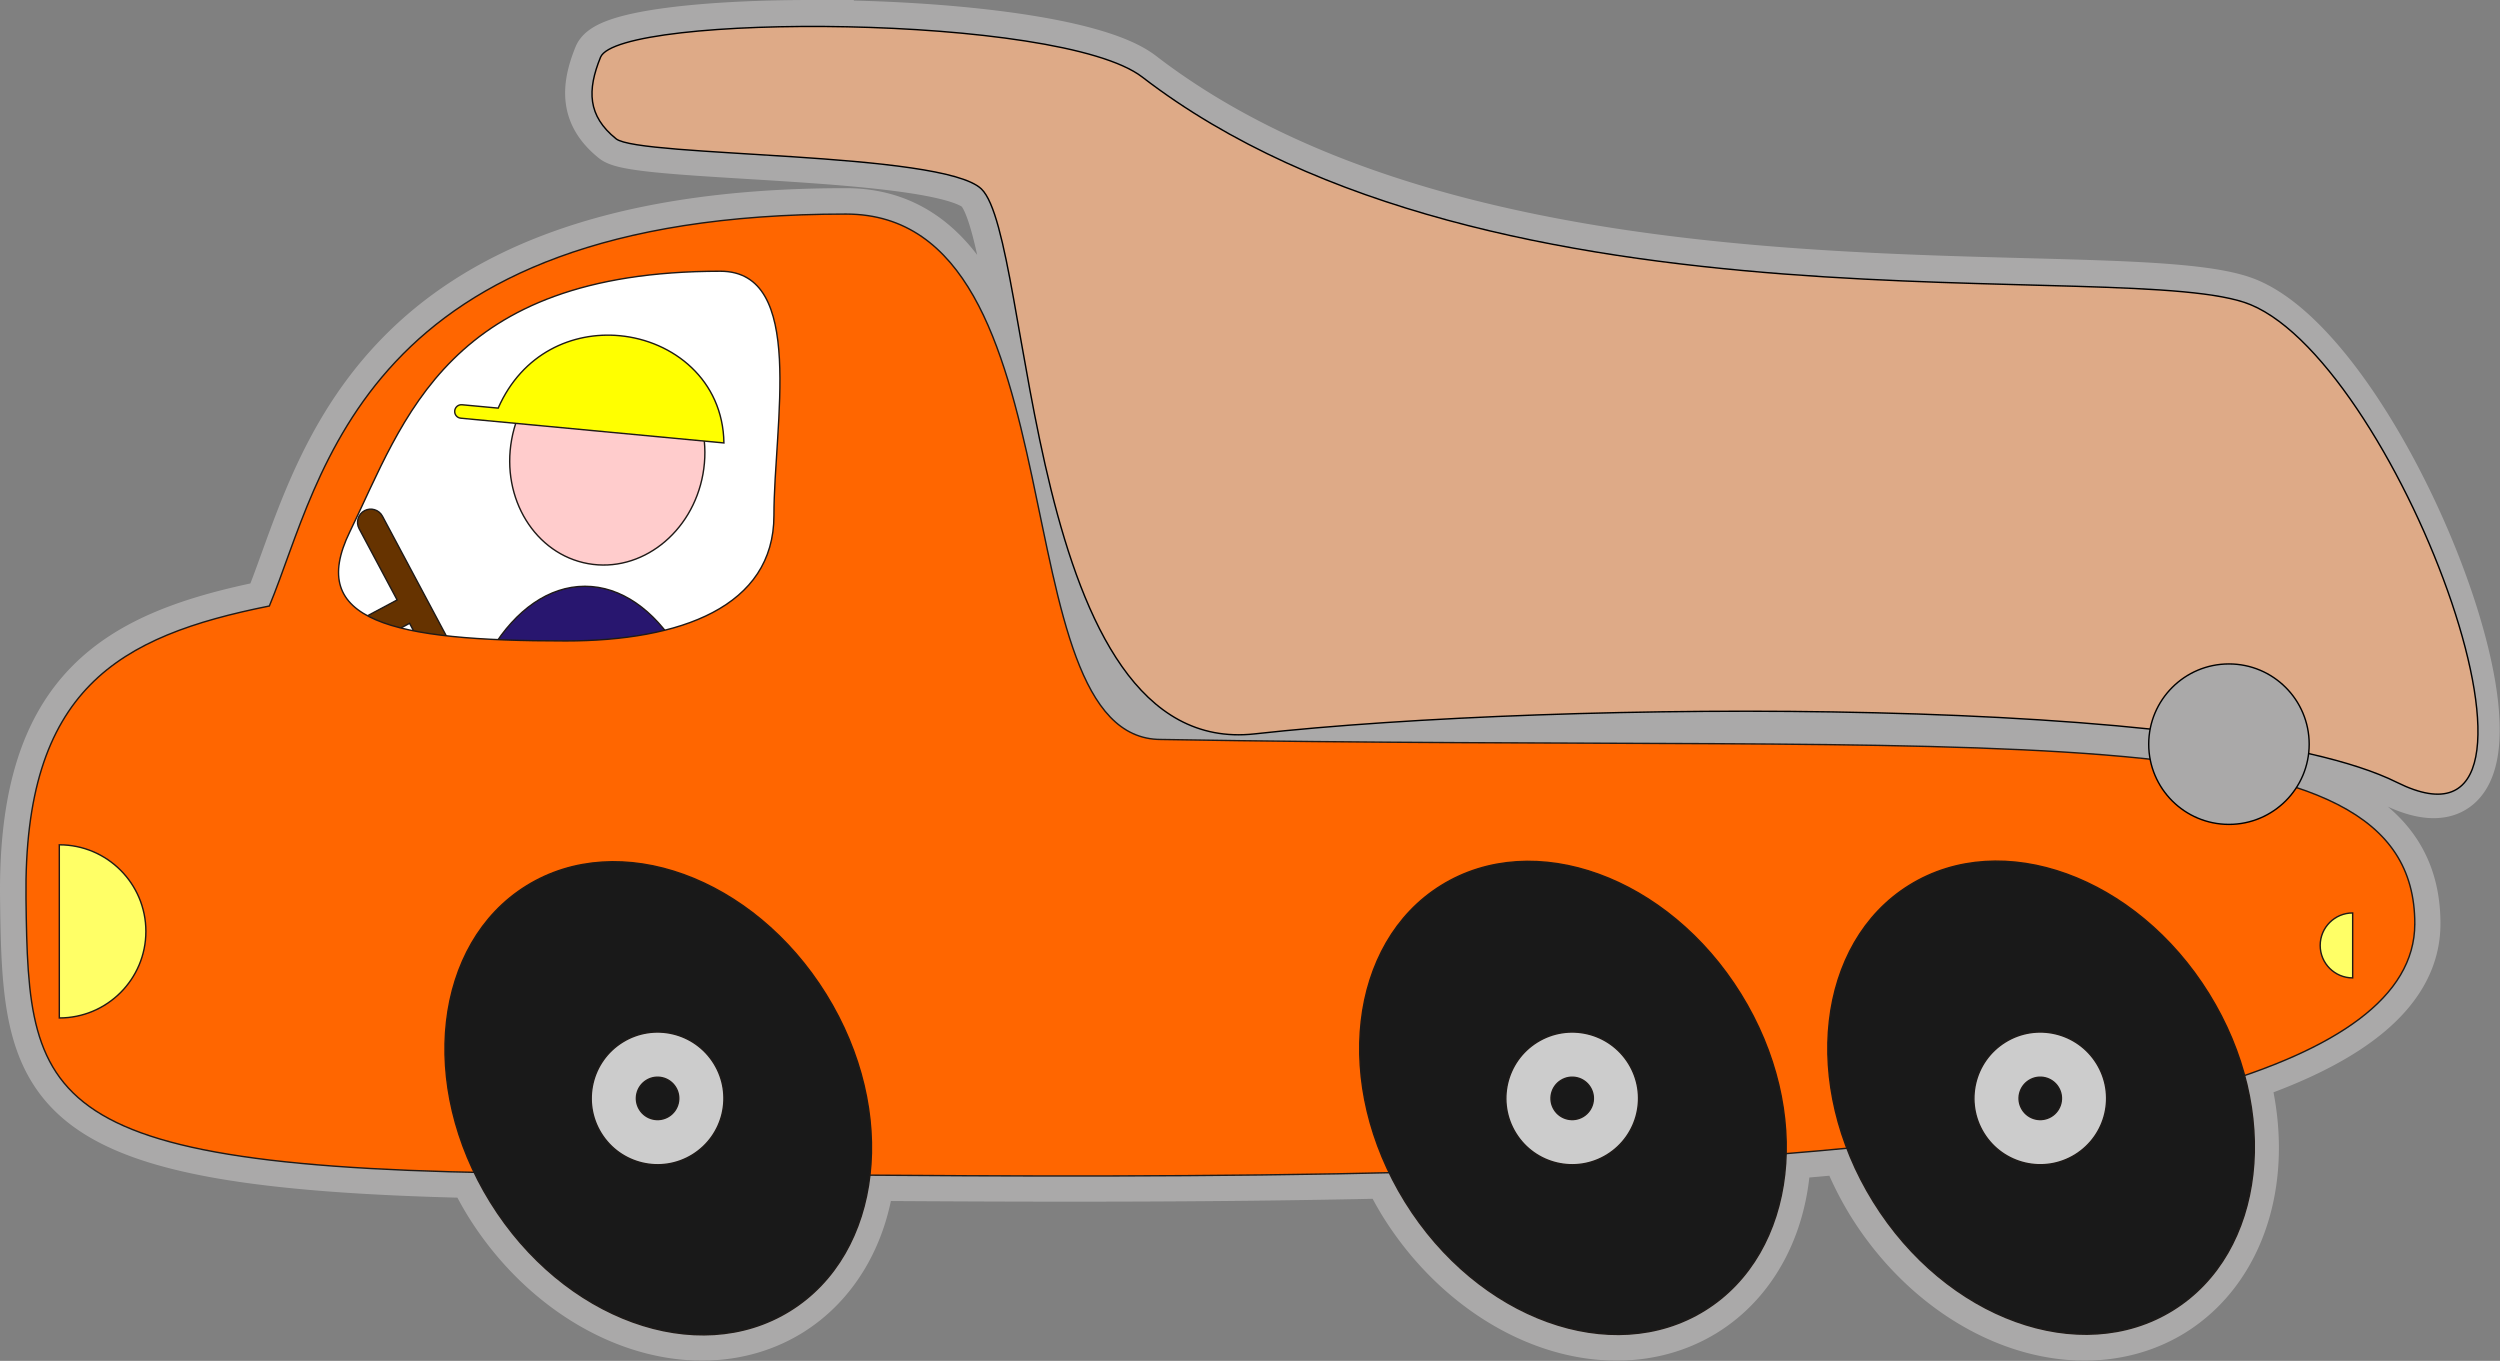 <?xml version="1.0" encoding="UTF-8" standalone="no"?>
<!-- Creator: CorelDRAW -->

<svg
   xmlns:dc="http://purl.org/dc/elements/1.1/"
   xmlns:cc="http://creativecommons.org/ns#"
   xmlns:rdf="http://www.w3.org/1999/02/22-rdf-syntax-ns#"
   xmlns:svg="http://www.w3.org/2000/svg"
   xmlns="http://www.w3.org/2000/svg"
   xmlns:sodipodi="http://sodipodi.sourceforge.net/DTD/sodipodi-0.dtd"
   xmlns:inkscape="http://www.inkscape.org/namespaces/inkscape"
   xml:space="preserve"
   width="136.7mm"
   height="74.411mm"
   style="clip-rule:evenodd;fill-rule:evenodd;image-rendering:optimizeQuality;shape-rendering:geometricPrecision;text-rendering:geometricPrecision"
   viewBox="0 0 136.7 74.411"
   version="1.1"
   id="svg119"
   sodipodi:docname="car-17.svg"
   inkscape:version="0.92.3 (2405546, 2018-03-11)"><rect x="0" y="0" width="136.7" height="74.411" fill="#808080" stroke="none"/><sodipodi:namedview
   pagecolor="#ffffff"
   bordercolor="#666666"
   borderopacity="1"
   objecttolerance="10"
   gridtolerance="10"
   guidetolerance="10"
   inkscape:pageopacity="0"
   inkscape:pageshadow="2"
   inkscape:window-width="1920"
   inkscape:window-height="1017"
   id="namedview121"
   showgrid="false"
   fit-margin-top="0"
   fit-margin-left="0"
   fit-margin-right="0"
   fit-margin-bottom="0"
   showborder="false"
   inkscape:zoom="2.9380889"
   inkscape:cx="258.33119"
   inkscape:cy="140.61919"
   inkscape:window-x="-4"
   inkscape:window-y="9"
   inkscape:window-maximized="1"
   inkscape:current-layer="svg119"
   showguides="true"
   inkscape:guide-bbox="true" />
 <defs
   id="defs4"><style
     type="text/css"
     id="style2">
   <![CDATA[
    .str1 {stroke:#1F1A17;stroke-width:0.076}
    .str0 {stroke:#AAA9A9;stroke-width:2.822}
    .fil5 {fill:#0093DD}
    .fil2 {fill:#28166F}
    .fil4 {fill:#383431}
    .fil1 {fill:#AAA9A9}
    .fil7 {fill:#DA251D}
    .fil11 {fill:#DEDEDD}
    .fil0 {fill:white}
    .fil9 {fill:#191919}
    .fil6 {fill:#663300}
    .fil13 {fill:#669966}
    .fil16 {fill:#996699}
    .fil10 {fill:#CCCCCC}
    .fil12 {fill:#CCCCFF}
    .fil14 {fill:red}
    .fil15 {fill:#FF6600}
    .fil3 {fill:#FFCCCC}
    .fil8 {fill:#FFFF66}
   ]]>
  </style></defs>
 
<g
   id="g6266"
   transform="translate(-1.1,-8.889)"><path
     inkscape:connector-curvature="0"
     id="path5745"
     d="m 44.86,10.302 c -5.701,0.038 -10.555,0.626 -10.983,1.682 -0.728,1.793 -0.711,3.195 0.851,4.45 1.258,1.012 17.811,0.689 19.942,2.737 2.841,2.73 2.329,31.147 14.92,29.751 12.016,-1.333 34.098,-1.837 49.088,-0.243 a 4.387,4.387 0 0 0 -0.093,0.896 4.387,4.387 0 0 0 0.082,0.824 c -11.276,-1.229 -29.217,-0.647 -54.095,-1.081 -8.981,0 -4.072,-28.729 -17.223,-28.729 -26.535,0 -28.6,14.367 -31.528,21.431 -8.248,1.651 -13.449,4.533 -13.307,16 0.131,10.581 0.558,14.434 24.48,14.967 a 13.664,10.79 58.225 0 0 0.883,1.639 13.664,10.79 58.225 0 0 16.367,5.935 13.664,10.79 58.225 0 0 4.371,-7.419 c 8.723,0.06 18.549,0.091 28.401,-0.133 a 13.664,10.79 58.225 0 0 0.872,1.617 13.664,10.79 58.225 0 0 16.368,5.935 13.664,10.79 58.225 0 0 4.454,-8.591 c 1.125,-0.091 2.234,-0.19 3.328,-0.295 a 13.664,10.79 58.225 0 0 1.444,2.951 13.664,10.79 58.225 0 0 16.367,5.935 13.664,10.79 58.225 0 0 3.908,-12.848 c 5.829,-1.987 9.376,-4.677 9.376,-8.316 0,-3.715 -2.144,-6.016 -6.477,-7.449 a 4.387,4.387 0 0 0 0.675,-1.904 c 1.883,0.438 3.453,0.945 4.621,1.528 10.427,5.196 0.205,-22.684 -7.991,-26.08 -6.553,-2.715 -41.258,2.388 -60.509,-12.428 -2.531,-1.948 -11.263,-2.809 -18.593,-2.761 z"
     style="fill:#ffffff;stroke:#aaa9a9;stroke-width:2.822;stroke-miterlimit:4;stroke-dasharray:none;stroke-opacity:1" /><g
     transform="translate(1.107,-8.885)"
     style="stroke-width:0.078;stroke-miterlimit:4;stroke-dasharray:none"
     id="g1189"><ellipse
       style="fill:#28166f;stroke:#1f1a17;stroke-width:0.078;stroke-miterlimit:4;stroke-dasharray:none"
       ry="11.633"
       rx="7.174"
       cy="61.466"
       cx="31.978"
       class="fil2 str1"
       id="_87630416" /><ellipse
       style="fill:#ffcccc;stroke:#1f1a17;stroke-width:0.078;stroke-miterlimit:4;stroke-dasharray:none"
       cy="36.204"
       cx="40.244"
       ry="5.932"
       rx="5.315"
       transform="rotate(10.196)"
       class="fil3 str1"
       id="_87630368" /><path
       style="fill:#ffff00;stroke:#1f1a17;stroke-width:0.078;stroke-miterlimit:4;stroke-dasharray:none"
       d="m 39.577,41.994 c -0.051,-3.438 -2.757,-5.588 -5.7,-5.864 -2.57,-0.241 -5.32,0.95 -6.644,3.96 l -1.974,-0.184 c -0.204,-0.019 -0.383,0.129 -0.402,0.333 -0.019,0.204 0.129,0.383 0.333,0.402 z"
       id="_87630272"
       inkscape:connector-curvature="0"
       sodipodi:nodetypes="cscsscc" /><path
       style="fill:#663300;stroke:#1f1a17;stroke-width:0.078;stroke-miterlimit:4;stroke-dasharray:none"
       inkscape:connector-curvature="0"
       d="m 19.924,45.698 h 10e-5 c 0.351,-0.187 0.792,-0.053 0.979,0.298 l 4.844,9.081 c 0.187,0.351 0.053,0.792 -0.298,0.979 l -10e-5,10e-5 c -0.351,0.187 -0.792,0.053 -0.979,-0.298 l -2.081,-3.902 -5.155,2.75 -0.681,-1.277 5.155,-2.75 -2.081,-3.902 c -0.187,-0.351 -0.053,-0.792 0.298,-0.979 z"
       class="fil6 str1"
       id="_87630176" /><path
       style="fill:#ff6600;stroke:#1f1a17;stroke-width:0.078;stroke-miterlimit:4;stroke-dasharray:none"
       inkscape:connector-curvature="0"
       d="m 132.034,68.286 c 0,16.103 -69.273,13.659 -99.642,13.659 -30.369,0 -30.836,-3.569 -30.978,-15.036 -0.142,-11.467 5.059,-14.348 13.307,-15.999 2.928,-7.064 4.992,-21.431 31.527,-21.431 13.152,0 8.243,28.729 17.224,28.729 46.275,0.808 68.562,-1.907 68.562,10.078 z M 42.312,45.962 c 0,4.998 -5.127,6.859 -11.388,6.859 -9.548,0 -14.181,-1.089 -11.806,-5.963 2.987,-6.131 5.313,-14.253 20.265,-14.253 4.703,0 2.929,8.36 2.929,13.358 z"
       class="fil7 str1"
       id="_87630128"
       sodipodi:nodetypes="csscsccsssss" /><path
       style="fill:#ffff66;stroke:#1f1a17;stroke-width:0.078;stroke-miterlimit:4;stroke-dasharray:none"
       inkscape:connector-curvature="0"
       d="m 3.236,68.702 v 4.734 c 2.614,0 4.734,-2.12 4.734,-4.734 0,-2.614 -2.12,-4.734 -4.734,-4.734 z"
       class="fil8 str1"
       id="_87630080" /><path
       style="fill:#ffff66;stroke:#1f1a17;stroke-width:0.078;stroke-miterlimit:4;stroke-dasharray:none"
       inkscape:connector-curvature="0"
       d="m 128.637,69.47 v 1.776 c -0.981,0 -1.776,-0.795 -1.776,-1.776 0,-0.981 0.795,-1.776 1.776,-1.776 z"
       class="fil8 str1"
       id="_87630032" /><ellipse
       style="fill:#191919;stroke:#1f1a17;stroke-width:0.078;stroke-miterlimit:4;stroke-dasharray:none"
       cy="85.099"
       cx="-10.425"
       transform="matrix(0.85,-0.527,0.527,0.85,0,0)"
       class="fil9 str1"
       id="_87629936"
       rx="10.79"
       ry="13.664" /><circle
       style="fill:#cccccc;stroke:#1f1a17;stroke-width:0.078;stroke-miterlimit:4;stroke-dasharray:none"
       cy="85.099"
       cx="-10.425"
       r="3.629"
       transform="rotate(-31.775)"
       class="fil10 str1"
       id="_87629888" /><circle
       style="fill:#191919;stroke:#1f1a17;stroke-width:0.078;stroke-miterlimit:4;stroke-dasharray:none"
       cy="85.099"
       cx="-10.425"
       r="1.158"
       transform="rotate(-31.775)"
       class="fil9 str1"
       id="_87629840" /><ellipse
       style="fill:#191919;stroke:#1f1a17;stroke-width:0.078;stroke-miterlimit:4;stroke-dasharray:none"
       cy="111.434"
       cx="32.091"
       transform="matrix(0.85,-0.527,0.527,0.85,0,0)"
       class="fil9 str1"
       id="_87629792"
       rx="10.79"
       ry="13.664" /><circle
       style="fill:#cccccc;stroke:#1f1a17;stroke-width:0.078;stroke-miterlimit:4;stroke-dasharray:none"
       cy="111.434"
       cx="32.091"
       r="3.629"
       transform="rotate(-31.775)"
       class="fil10 str1"
       id="_87629744" /><circle
       style="fill:#191919;stroke:#1f1a17;stroke-width:0.078;stroke-miterlimit:4;stroke-dasharray:none"
       cy="111.434"
       cx="32.091"
       r="1.158"
       transform="rotate(-31.775)"
       class="fil9 str1"
       id="_87629696" /><ellipse
       style="fill:#191919;stroke:#1f1a17;stroke-width:0.078;stroke-miterlimit:4;stroke-dasharray:none"
       cy="124.911"
       cx="53.85"
       transform="matrix(0.85,-0.527,0.527,0.85,0,0)"
       class="fil9 str1"
       id="_87629648"
       rx="10.79"
       ry="13.664" /><circle
       style="fill:#cccccc;stroke:#1f1a17;stroke-width:0.078;stroke-miterlimit:4;stroke-dasharray:none"
       cy="124.911"
       cx="53.849"
       r="3.629"
       transform="rotate(-31.775)"
       class="fil10 str1"
       id="_87629600" /><circle
       style="fill:#191919;stroke:#1f1a17;stroke-width:0.078;stroke-miterlimit:4;stroke-dasharray:none"
       cy="124.911"
       cx="53.849"
       r="1.158"
       transform="rotate(-31.775)"
       class="fil9 str1"
       id="_87629552" /><path
       style="opacity:1;fill:#deaa87;fill-opacity:1;stroke:#000000;stroke-width:0.296;stroke-linecap:round;stroke-linejoin:round;stroke-miterlimit:4;stroke-dasharray:none;stroke-opacity:1;paint-order:normal"
       d="m 123.881,78.894 c -2.75,6.777 -2.686,12.074 3.217,16.819 4.755,3.823 67.316,2.605 75.373,10.345 10.739,10.318 8.805,117.722 56.389,112.443 63.101,-7 199.662,-7.95 235.706,10.01 39.408,19.637 0.774,-85.733 -30.203,-98.569 C 439.596,119.68 308.425,138.966 235.666,82.969 218.658,69.879 127.583,69.772 123.881,78.894 Z"
       transform="scale(0.265)"
       id="rect1114"
       inkscape:connector-curvature="0"
       sodipodi:nodetypes="ssssssss" /><circle
       style="opacity:1;fill:#aaa9a9;fill-opacity:1;stroke:#000000;stroke-width:0.078;stroke-linecap:round;stroke-linejoin:round;stroke-miterlimit:4;stroke-dasharray:none;stroke-opacity:1;paint-order:normal"
       id="path1119"
       cx="121.872"
       cy="58.465"
       r="4.387" /></g></g></svg>